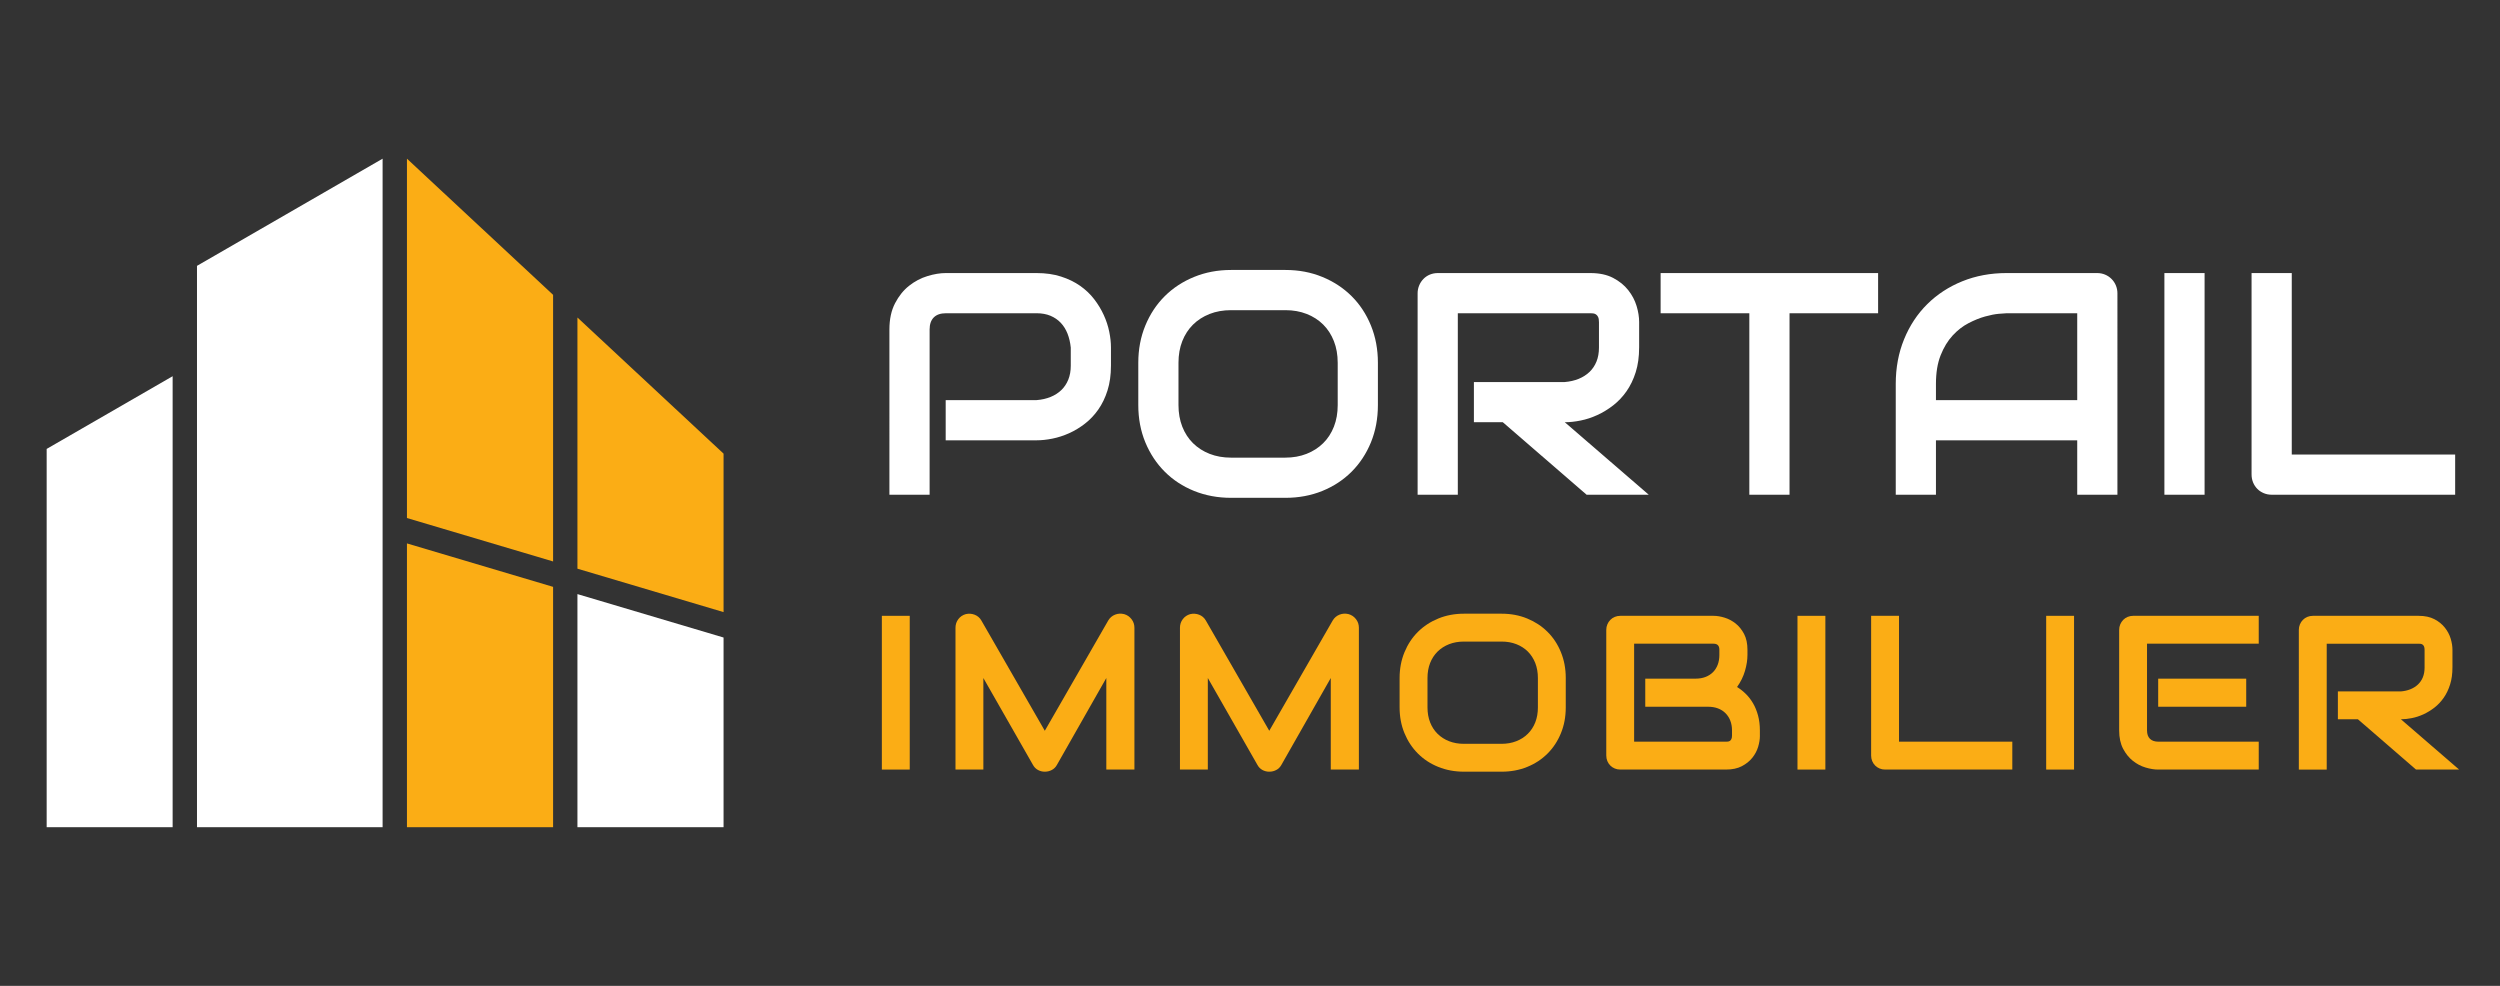 <?xml version="1.0" encoding="utf-8"?>
<!-- Generator: Adobe Illustrator 16.0.0, SVG Export Plug-In . SVG Version: 6.00 Build 0)  -->
<!DOCTYPE svg PUBLIC "-//W3C//DTD SVG 1.1//EN" "http://www.w3.org/Graphics/SVG/1.1/DTD/svg11.dtd">
<svg version="1.1" id="Calque_1" xmlns="http://www.w3.org/2000/svg" xmlns:xlink="http://www.w3.org/1999/xlink" x="0px" y="0px"
	 width="224px" height="88.333px" viewBox="0 0 224 88.333" enable-background="new 0 0 224 88.333" xml:space="preserve">
<rect x="0" y="0" width="224" height="88.333" fill="#333333" stroke="none"/>
<g>
	<g>
		<path fill="#FFFFFF" d="M99.541,32.777c0,0.821-0.104,1.556-0.307,2.202c-0.202,0.646-0.478,1.217-0.823,1.711
			s-0.744,0.916-1.198,1.267c-0.451,0.352-0.925,0.637-1.419,0.859c-0.495,0.222-0.993,0.383-1.497,0.484
			c-0.502,0.102-0.976,0.152-1.419,0.152h-8.145v-3.602h8.145c0.461-0.036,0.879-0.131,1.254-0.284
			c0.374-0.151,0.693-0.357,0.962-0.615c0.269-0.259,0.476-0.57,0.624-0.935c0.147-0.366,0.222-0.779,0.222-1.24v-1.635
			c-0.046-0.452-0.143-0.867-0.29-1.246c-0.15-0.379-0.351-0.701-0.604-0.969c-0.254-0.27-0.562-0.479-0.921-0.632
			c-0.361-0.151-0.775-0.228-1.247-0.228h-8.116c-0.479,0-0.846,0.124-1.094,0.373c-0.249,0.25-0.375,0.61-0.375,1.08v14.807h-3.602
			V29.521c0-0.922,0.17-1.708,0.508-2.354c0.336-0.646,0.755-1.168,1.26-1.565c0.502-0.396,1.05-0.686,1.641-0.865
			c0.59-0.181,1.136-0.271,1.634-0.271h8.145c0.813,0,1.542,0.104,2.188,0.313c0.647,0.207,1.218,0.484,1.711,0.83
			c0.494,0.347,0.914,0.746,1.26,1.198c0.349,0.452,0.633,0.926,0.859,1.419c0.227,0.495,0.39,0.994,0.491,1.497
			c0.104,0.503,0.154,0.976,0.154,1.419V32.777z"/>
		<path fill="#FFFFFF" d="M123.46,36.295c0,1.209-0.208,2.321-0.623,3.338c-0.417,1.015-0.994,1.893-1.731,2.631
			c-0.739,0.738-1.614,1.313-2.626,1.725c-1.011,0.41-2.111,0.616-3.302,0.616h-4.877c-1.19,0-2.294-0.206-3.31-0.616
			c-1.016-0.411-1.893-0.986-2.631-1.725c-0.739-0.738-1.318-1.616-1.739-2.631c-0.42-1.017-0.63-2.129-0.63-3.338V32.5
			c0-1.199,0.21-2.311,0.63-3.33c0.421-1.021,1-1.897,1.739-2.632c0.738-0.735,1.615-1.31,2.631-1.725
			c1.016-0.416,2.119-0.624,3.31-0.624h4.877c1.19,0,2.291,0.208,3.302,0.624c1.012,0.415,1.887,0.989,2.626,1.725
			c0.737,0.734,1.314,1.61,1.731,2.632c0.415,1.02,0.623,2.131,0.623,3.33V36.295z M119.858,32.5c0-0.711-0.113-1.354-0.34-1.932
			c-0.226-0.577-0.544-1.071-0.955-1.482c-0.412-0.411-0.905-0.729-1.482-0.956c-0.577-0.226-1.212-0.339-1.903-0.339h-4.877
			c-0.701,0-1.341,0.113-1.918,0.339c-0.577,0.227-1.072,0.545-1.489,0.956c-0.415,0.411-0.735,0.905-0.962,1.482
			c-0.226,0.577-0.34,1.221-0.34,1.932v3.796c0,0.71,0.114,1.354,0.34,1.932c0.227,0.577,0.547,1.071,0.962,1.482
			c0.417,0.41,0.912,0.729,1.489,0.955s1.217,0.34,1.918,0.34h4.848c0.702,0,1.342-0.113,1.919-0.34s1.073-0.545,1.488-0.955
			c0.417-0.411,0.737-0.905,0.963-1.482c0.227-0.577,0.34-1.222,0.34-1.932V32.5z"/>
		<path fill="#FFFFFF" d="M146.866,31.142c0,0.822-0.101,1.557-0.305,2.203c-0.202,0.646-0.478,1.216-0.823,1.71
			s-0.746,0.916-1.198,1.268c-0.453,0.351-0.927,0.639-1.42,0.865c-0.494,0.227-0.992,0.391-1.495,0.491
			c-0.504,0.103-0.977,0.153-1.42,0.153l7.521,6.495h-5.567l-7.508-6.495h-2.59v-3.601h8.145c0.452-0.038,0.866-0.133,1.239-0.284
			c0.374-0.153,0.697-0.358,0.97-0.617s0.482-0.57,0.63-0.935c0.147-0.365,0.222-0.783,0.222-1.254v-2.271
			c0-0.202-0.025-0.357-0.076-0.464c-0.051-0.105-0.115-0.185-0.193-0.235c-0.079-0.051-0.162-0.08-0.25-0.09
			c-0.087-0.01-0.169-0.014-0.242-0.014H130.62v16.26h-3.602V26.281c0-0.249,0.047-0.484,0.14-0.706
			c0.092-0.222,0.219-0.415,0.381-0.581c0.16-0.167,0.353-0.297,0.574-0.39c0.222-0.091,0.462-0.138,0.721-0.138h13.67
			c0.804,0,1.481,0.146,2.036,0.437c0.554,0.291,1.004,0.655,1.35,1.094c0.347,0.439,0.596,0.913,0.749,1.421
			c0.152,0.507,0.228,0.983,0.228,1.426V31.142z"/>
		<path fill="#FFFFFF" d="M168.279,28.068h-7.937v16.26h-3.602v-16.26h-7.949v-3.602h19.487V28.068z"/>
		<path fill="#FFFFFF" d="M189.721,44.328h-3.602v-4.875h-12.658v4.875h-3.602v-9.931c0-1.449,0.249-2.784,0.748-4.002
			c0.498-1.22,1.19-2.268,2.077-3.145c0.886-0.878,1.935-1.561,3.144-2.05c1.21-0.489,2.531-0.734,3.961-0.734h8.116
			c0.25,0,0.486,0.047,0.707,0.138c0.222,0.093,0.415,0.223,0.582,0.39c0.166,0.166,0.295,0.359,0.388,0.581
			c0.092,0.222,0.139,0.457,0.139,0.706V44.328z M173.461,35.851h12.658v-7.783h-6.33c-0.109,0-0.343,0.017-0.699,0.049
			c-0.355,0.031-0.767,0.113-1.232,0.242c-0.467,0.129-0.958,0.328-1.476,0.596c-0.517,0.268-0.992,0.637-1.426,1.107
			s-0.792,1.06-1.073,1.766c-0.282,0.707-0.422,1.563-0.422,2.569V35.851z"/>
		<path fill="#FFFFFF" d="M197.531,44.328h-3.601V24.466h3.601V44.328z"/>
		<path fill="#FFFFFF" d="M219.982,44.328h-16.426c-0.259,0-0.499-0.046-0.721-0.139c-0.222-0.092-0.414-0.219-0.574-0.38
			c-0.162-0.162-0.289-0.354-0.382-0.575c-0.092-0.223-0.139-0.462-0.139-0.72V24.466h3.602v16.261h14.64V44.328z"/>
	</g>
	<g>
		<path fill="#FBAD15" d="M81.512,68.953h-2.498V55.178h2.498V68.953z"/>
		<path fill="#FBAD15" d="M101.642,68.953h-2.516V60.75l-4.429,7.79c-0.108,0.198-0.261,0.349-0.456,0.451
			c-0.194,0.103-0.405,0.153-0.628,0.153c-0.219,0-0.422-0.051-0.61-0.153c-0.189-0.103-0.338-0.253-0.447-0.451l-4.447-7.79v8.203
			h-2.497V56.245c0-0.288,0.085-0.545,0.254-0.769c0.17-0.225,0.393-0.374,0.668-0.451c0.134-0.032,0.27-0.043,0.404-0.034
			c0.134,0.01,0.264,0.039,0.389,0.087c0.124,0.048,0.238,0.114,0.341,0.201c0.103,0.086,0.188,0.191,0.259,0.313l5.688,9.885
			l5.686-9.885c0.147-0.244,0.351-0.417,0.609-0.52c0.261-0.102,0.53-0.117,0.813-0.047c0.269,0.077,0.489,0.227,0.662,0.451
			c0.173,0.224,0.259,0.48,0.259,0.769V68.953z"/>
		<path fill="#FBAD15" d="M121.754,68.953h-2.517V60.75l-4.428,7.79c-0.109,0.198-0.261,0.349-0.456,0.451
			c-0.194,0.103-0.405,0.153-0.629,0.153c-0.218,0-0.422-0.051-0.61-0.153s-0.338-0.253-0.446-0.451l-4.447-7.79v8.203h-2.497
			V56.245c0-0.288,0.084-0.545,0.254-0.769c0.17-0.225,0.393-0.374,0.667-0.451c0.135-0.032,0.271-0.043,0.404-0.034
			c0.135,0.01,0.265,0.039,0.389,0.087c0.125,0.048,0.239,0.114,0.342,0.201c0.103,0.086,0.188,0.191,0.259,0.313l5.687,9.885
			l5.686-9.885c0.147-0.244,0.352-0.417,0.61-0.52c0.26-0.102,0.53-0.117,0.812-0.047c0.269,0.077,0.49,0.227,0.663,0.451
			c0.173,0.224,0.259,0.48,0.259,0.769V68.953z"/>
		<path fill="#FBAD15" d="M140.292,63.381c0,0.839-0.144,1.611-0.433,2.314c-0.287,0.705-0.688,1.313-1.2,1.825
			s-1.119,0.911-1.82,1.195c-0.7,0.285-1.465,0.428-2.291,0.428h-3.381c-0.825,0-1.591-0.143-2.296-0.428
			c-0.703-0.284-1.313-0.683-1.824-1.195c-0.513-0.513-0.914-1.12-1.206-1.825c-0.291-0.703-0.437-1.476-0.437-2.314V60.75
			c0-0.833,0.146-1.603,0.437-2.31c0.292-0.708,0.693-1.316,1.206-1.826c0.512-0.509,1.121-0.907,1.824-1.195
			c0.705-0.288,1.471-0.432,2.296-0.432h3.381c0.826,0,1.591,0.144,2.291,0.432c0.701,0.288,1.309,0.687,1.82,1.195
			c0.512,0.51,0.913,1.118,1.2,1.826c0.289,0.707,0.433,1.477,0.433,2.31V63.381z M137.795,60.75c0-0.492-0.078-0.939-0.234-1.341
			c-0.158-0.399-0.379-0.742-0.663-1.027c-0.285-0.284-0.628-0.505-1.029-0.663c-0.399-0.156-0.84-0.234-1.32-0.234h-3.381
			c-0.486,0-0.93,0.078-1.33,0.234c-0.4,0.158-0.744,0.379-1.033,0.663c-0.287,0.285-0.511,0.628-0.667,1.027
			c-0.157,0.401-0.235,0.849-0.235,1.341v2.632c0,0.493,0.078,0.94,0.235,1.34c0.156,0.399,0.38,0.742,0.667,1.027
			c0.289,0.285,0.633,0.507,1.033,0.663c0.4,0.157,0.844,0.235,1.33,0.235h3.362c0.485,0,0.93-0.078,1.33-0.235
			c0.4-0.156,0.745-0.378,1.032-0.663c0.289-0.285,0.511-0.628,0.669-1.027c0.156-0.399,0.234-0.847,0.234-1.34V60.75z"/>
		<path fill="#FBAD15" d="M157.687,65.927c0,0.308-0.053,0.637-0.158,0.989c-0.106,0.352-0.279,0.678-0.52,0.979
			c-0.239,0.301-0.553,0.552-0.937,0.754c-0.385,0.201-0.854,0.303-1.412,0.303h-9.48c-0.18,0-0.346-0.032-0.499-0.096
			c-0.154-0.064-0.287-0.152-0.398-0.265c-0.112-0.112-0.2-0.244-0.265-0.398c-0.063-0.154-0.096-0.32-0.096-0.5V56.437
			c0-0.173,0.032-0.336,0.096-0.49c0.064-0.153,0.152-0.289,0.265-0.403c0.111-0.115,0.244-0.205,0.398-0.269
			c0.153-0.063,0.319-0.097,0.499-0.097h8.357c0.307,0,0.637,0.055,0.988,0.164c0.353,0.108,0.681,0.283,0.985,0.522
			c0.304,0.24,0.557,0.554,0.759,0.937c0.201,0.384,0.303,0.855,0.303,1.413v0.47c0,0.441-0.074,0.918-0.222,1.427
			s-0.385,0.99-0.71,1.445c0.281,0.173,0.545,0.381,0.791,0.625c0.247,0.243,0.463,0.525,0.649,0.845
			c0.186,0.32,0.332,0.683,0.441,1.085c0.109,0.403,0.164,0.85,0.164,1.335V65.927z M155.188,65.446
			c0-0.326-0.052-0.619-0.154-0.879c-0.102-0.259-0.246-0.481-0.432-0.667s-0.409-0.328-0.673-0.428
			c-0.262-0.099-0.557-0.148-0.883-0.148h-5.63v-2.517h4.506c0.327,0,0.621-0.049,0.884-0.149c0.263-0.099,0.485-0.241,0.672-0.427
			s0.328-0.408,0.428-0.668c0.099-0.259,0.149-0.552,0.149-0.879v-0.47c0-0.359-0.173-0.539-0.519-0.539h-7.118v8.779h8.241
			c0.045,0,0.1-0.003,0.163-0.009c0.063-0.007,0.122-0.026,0.173-0.059c0.052-0.031,0.097-0.086,0.135-0.163
			c0.038-0.076,0.058-0.183,0.058-0.316V65.446z"/>
		<path fill="#FBAD15" d="M163.553,68.953h-2.498V55.178h2.498V68.953z"/>
		<path fill="#FBAD15" d="M180.304,68.953h-11.392c-0.179,0-0.346-0.032-0.5-0.096c-0.152-0.064-0.286-0.152-0.398-0.265
			s-0.2-0.244-0.264-0.398c-0.064-0.154-0.097-0.32-0.097-0.5V55.178h2.498v11.276h10.152V68.953z"/>
		<path fill="#FBAD15" d="M185.835,68.953h-2.497V55.178h2.497V68.953z"/>
		<path fill="#FBAD15" d="M202.384,68.953h-9.01c-0.346,0-0.725-0.061-1.134-0.184c-0.41-0.121-0.789-0.321-1.138-0.6
			c-0.35-0.278-0.641-0.64-0.874-1.085c-0.233-0.446-0.351-0.991-0.351-1.639v-9.009c0-0.173,0.032-0.336,0.096-0.49
			c0.064-0.153,0.152-0.289,0.265-0.403c0.111-0.115,0.244-0.205,0.398-0.269c0.153-0.063,0.319-0.097,0.499-0.097h11.248v2.497
			h-10.01v7.771c0,0.327,0.088,0.577,0.261,0.75s0.426,0.259,0.759,0.259h8.99V68.953z M201.261,63.324h-7.887v-2.517h7.887V63.324z
			"/>
		<path fill="#FBAD15" d="M219.739,59.808c0,0.57-0.07,1.079-0.212,1.527c-0.141,0.448-0.331,0.843-0.571,1.186
			c-0.24,0.344-0.518,0.637-0.83,0.88c-0.314,0.243-0.643,0.442-0.984,0.601c-0.344,0.156-0.689,0.27-1.038,0.34
			s-0.677,0.105-0.984,0.105l5.216,4.506h-3.862l-5.205-4.506h-1.796v-2.496h5.647c0.313-0.026,0.601-0.092,0.859-0.197
			c0.26-0.105,0.483-0.249,0.673-0.427c0.188-0.18,0.335-0.396,0.438-0.649c0.102-0.253,0.152-0.543,0.152-0.869v-1.575
			c0-0.141-0.018-0.248-0.053-0.321c-0.035-0.074-0.08-0.128-0.134-0.163c-0.055-0.035-0.112-0.057-0.173-0.063
			c-0.061-0.006-0.117-0.01-0.169-0.01h-8.24v11.277h-2.498V56.437c0-0.173,0.032-0.336,0.096-0.49
			c0.064-0.153,0.152-0.289,0.265-0.403c0.112-0.115,0.245-0.205,0.398-0.269c0.154-0.063,0.32-0.097,0.5-0.097h9.479
			c0.558,0,1.028,0.101,1.413,0.303c0.384,0.201,0.696,0.455,0.936,0.759c0.24,0.304,0.413,0.632,0.52,0.984
			c0.105,0.353,0.158,0.682,0.158,0.99V59.808z"/>
	</g>
</g>
<g>
	<polygon fill-rule="evenodd" clip-rule="evenodd" fill="#FBAD15" points="36.463,48.69 36.463,74.115 49.557,74.115 49.557,52.582 
			"/>
	<polygon fill-rule="evenodd" clip-rule="evenodd" fill="#FFFFFF" points="51.738,53.231 51.738,74.115 64.831,74.115 
		64.831,57.122 	"/>
	<polygon fill-rule="evenodd" clip-rule="evenodd" fill="#FBAD15" points="51.738,50.954 64.831,54.845 64.831,40.646 
		51.738,28.449 	"/>
	<polygon fill-rule="evenodd" clip-rule="evenodd" fill="#FBAD15" points="49.557,50.306 49.557,26.417 36.463,14.218 
		36.463,46.415 	"/>
	<polygon fill-rule="evenodd" clip-rule="evenodd" fill="#FFFFFF" points="15.468,33.709 4.181,40.223 4.181,74.115 15.468,74.115 	
		"/>
	<polygon fill-rule="evenodd" clip-rule="evenodd" fill="#FFFFFF" points="17.65,30.824 17.65,74.115 34.281,74.115 34.281,14.218 
		17.65,23.82 	"/>
</g>
</svg>

